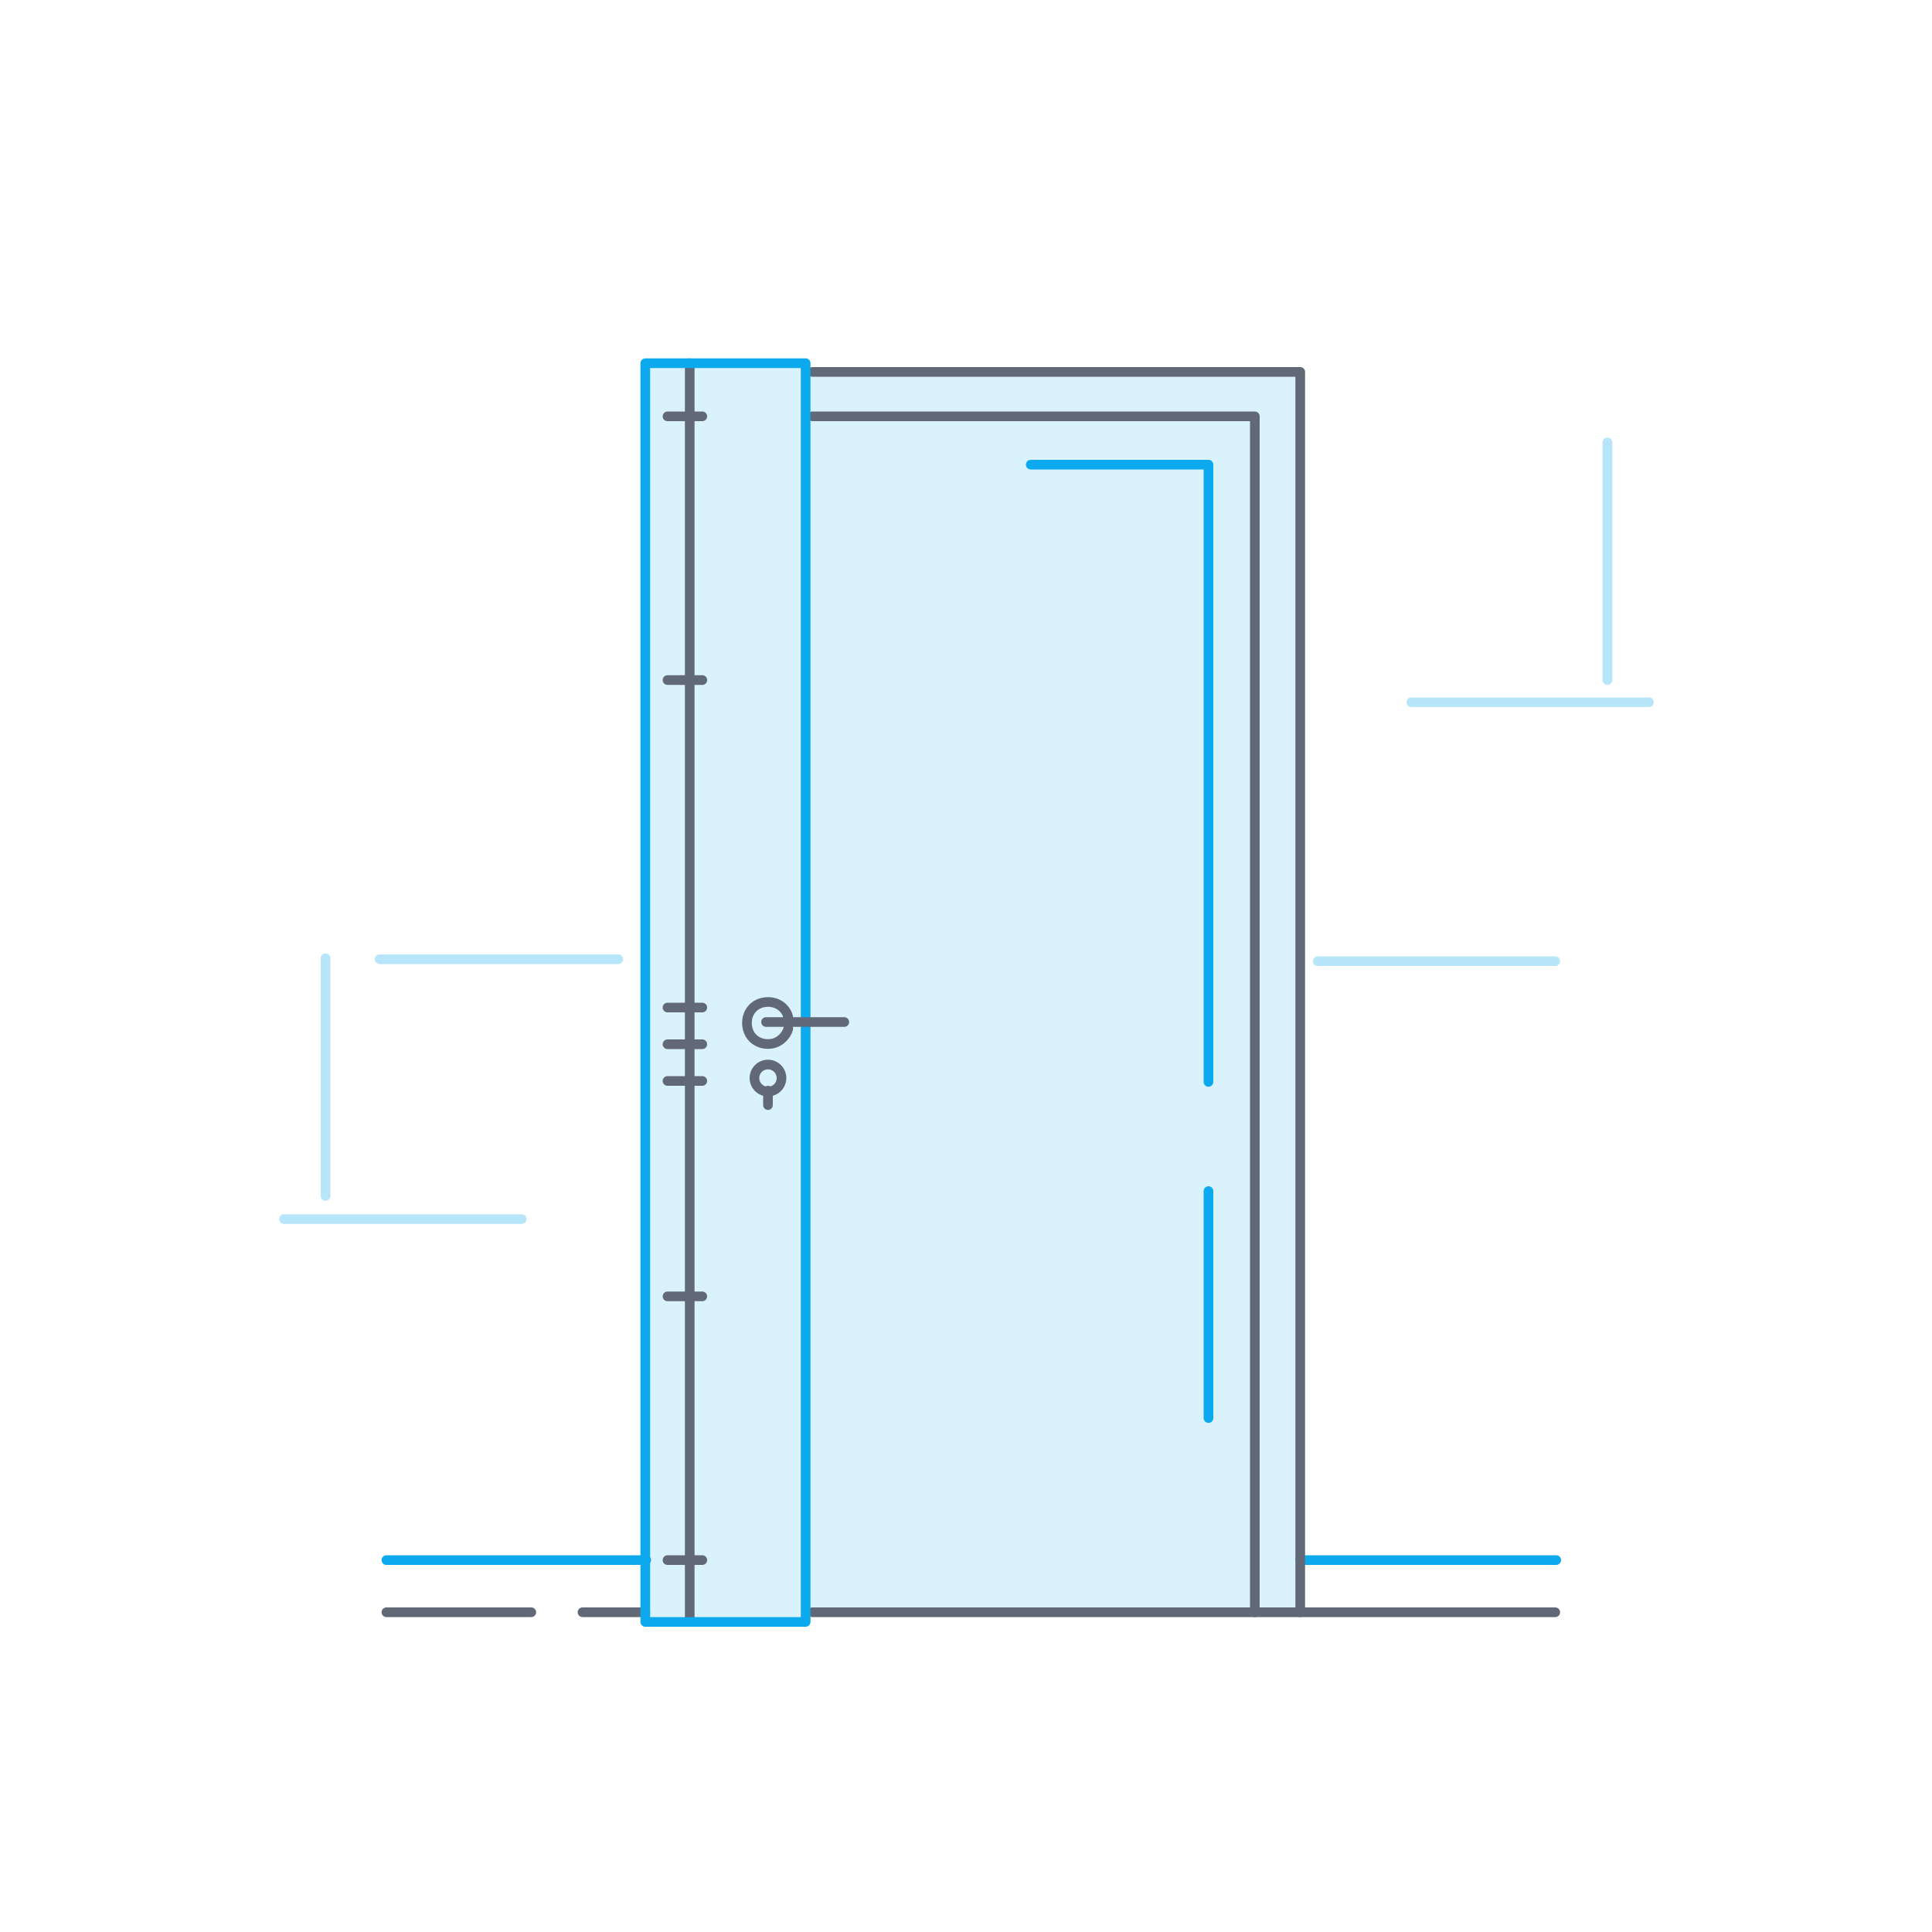 <?xml version="1.0" encoding="utf-8"?>
<!-- Generator: Adobe Illustrator 21.1.0, SVG Export Plug-In . SVG Version: 6.00 Build 0)  -->
<svg version="1.1" xmlns="http://www.w3.org/2000/svg" xmlns:xlink="http://www.w3.org/1999/xlink" x="0px" y="0px"
	 viewBox="0 0 200 200" style="enable-background:new 0 0 200 200;" xml:space="preserve">
<style type="text/css">
	.st0{opacity:0.15;}
	.st1{fill:#0DA9EF;}
	.st2{opacity:0.15;fill:#0DA9EF;}
	.st3{opacity:0.3;}
	.st4{fill:none;stroke:#0DA9EF;stroke-linecap:round;stroke-linejoin:round;}
	.st5{opacity:0.3;fill:none;stroke:#0DA9EF;stroke-linecap:round;stroke-linejoin:round;enable-background:new    ;}
	.st6{fill:none;stroke:#606975;stroke-linecap:round;stroke-linejoin:round;}
	.st7{fill:none;}
</style>
<g id="Calque_2">
	<polygon class="st2" points="134.6,38.5 83.4,38.5 83.4,37.6 66.9,37.6 66.9,167.9 83.4,167.9 83.4,166.9 134.6,166.9 	"/>
</g>
<g id="Calque_3">
	<g class="st3">
		<path class="st4" d="M136.4,99.5h24.6"/>
		<path class="st4" d="M146.1,72.7h24.6"/>
		<path class="st4" d="M166.4,45.8v24.6"/>
	</g>
	<g class="st3">
		<path class="st4" d="M39.3,99.3H64"/>
		<path class="st4" d="M29.4,126.2H54"/>
		<path class="st4" d="M33.7,99.2v24.6"/>
	</g>
</g>
<g id="Calque_1">
	<path class="st4" d="M40,161.5h26.9"/>
	<path class="st4" d="M134.6,161.5h26.5"/>
	<g id="Calque_1_6_">
		<path class="st6" d="M84.1,166.9h76.9"/>
		<path class="st6" d="M60.3,166.9h6.5"/>
		<path class="st6" d="M40,166.9h15"/>
		<polyline class="st6" points="84.1,43.1 129.9,43.1 129.9,166.9 		"/>
		<polyline class="st6" points="84.1,38.5 134.6,38.5 134.6,166.9 		"/>
	</g>
	<line class="st6" x1="71.4" y1="167.9" x2="71.4" y2="37.6"/>
	<polyline class="st4" points="106.7,48.1 125.1,48.1 125.1,112 	"/>
	<line class="st4" x1="125.1" y1="123.3" x2="125.1" y2="146.8"/>
	<g>
		<g>
			<g>
				<line class="st6" x1="72.7" y1="43.1" x2="69.1" y2="43.1"/>
			</g>
		</g>
		<g>
			<g>
				<line class="st6" x1="72.7" y1="70.4" x2="69.1" y2="70.4"/>
			</g>
		</g>
		<g>
			<g>
				<line class="st6" x1="72.7" y1="111.9" x2="69.1" y2="111.9"/>
			</g>
			<g>
				<line class="st6" x1="72.7" y1="108.1" x2="69.1" y2="108.1"/>
			</g>
			<g>
				<line class="st6" x1="72.7" y1="104.3" x2="69.1" y2="104.3"/>
			</g>
		</g>
		<g>
			<g>
				<line class="st6" x1="72.7" y1="134.2" x2="69.1" y2="134.2"/>
			</g>
		</g>
		<g>
			<g>
				<line class="st6" x1="72.7" y1="161.5" x2="69.1" y2="161.5"/>
			</g>
		</g>
	</g>
	<polyline class="st4" points="83.4,103.9 83.4,37.6 66.8,37.6 66.8,167.9 83.4,167.9 83.4,103.9 	"/>
	<g>
		<path class="st6" d="M81.6,106.5c-0.2,0.7-0.8,1.3-1.5,1.5c-1.2,0.3-2.4-0.3-2.7-1.5c-0.3-1.2,0.3-2.4,1.5-2.7
			c1.2-0.3,2.4,0.3,2.7,1.5"/>
		<line class="st6" x1="79.3" y1="105.8" x2="87.4" y2="105.8"/>
		<g>
			<path class="st6" d="M79.5,112.9v1.5"/>
			<circle class="st6" cx="79.5" cy="111.6" r="1.4"/>
		</g>
	</g>
</g>
</svg>

